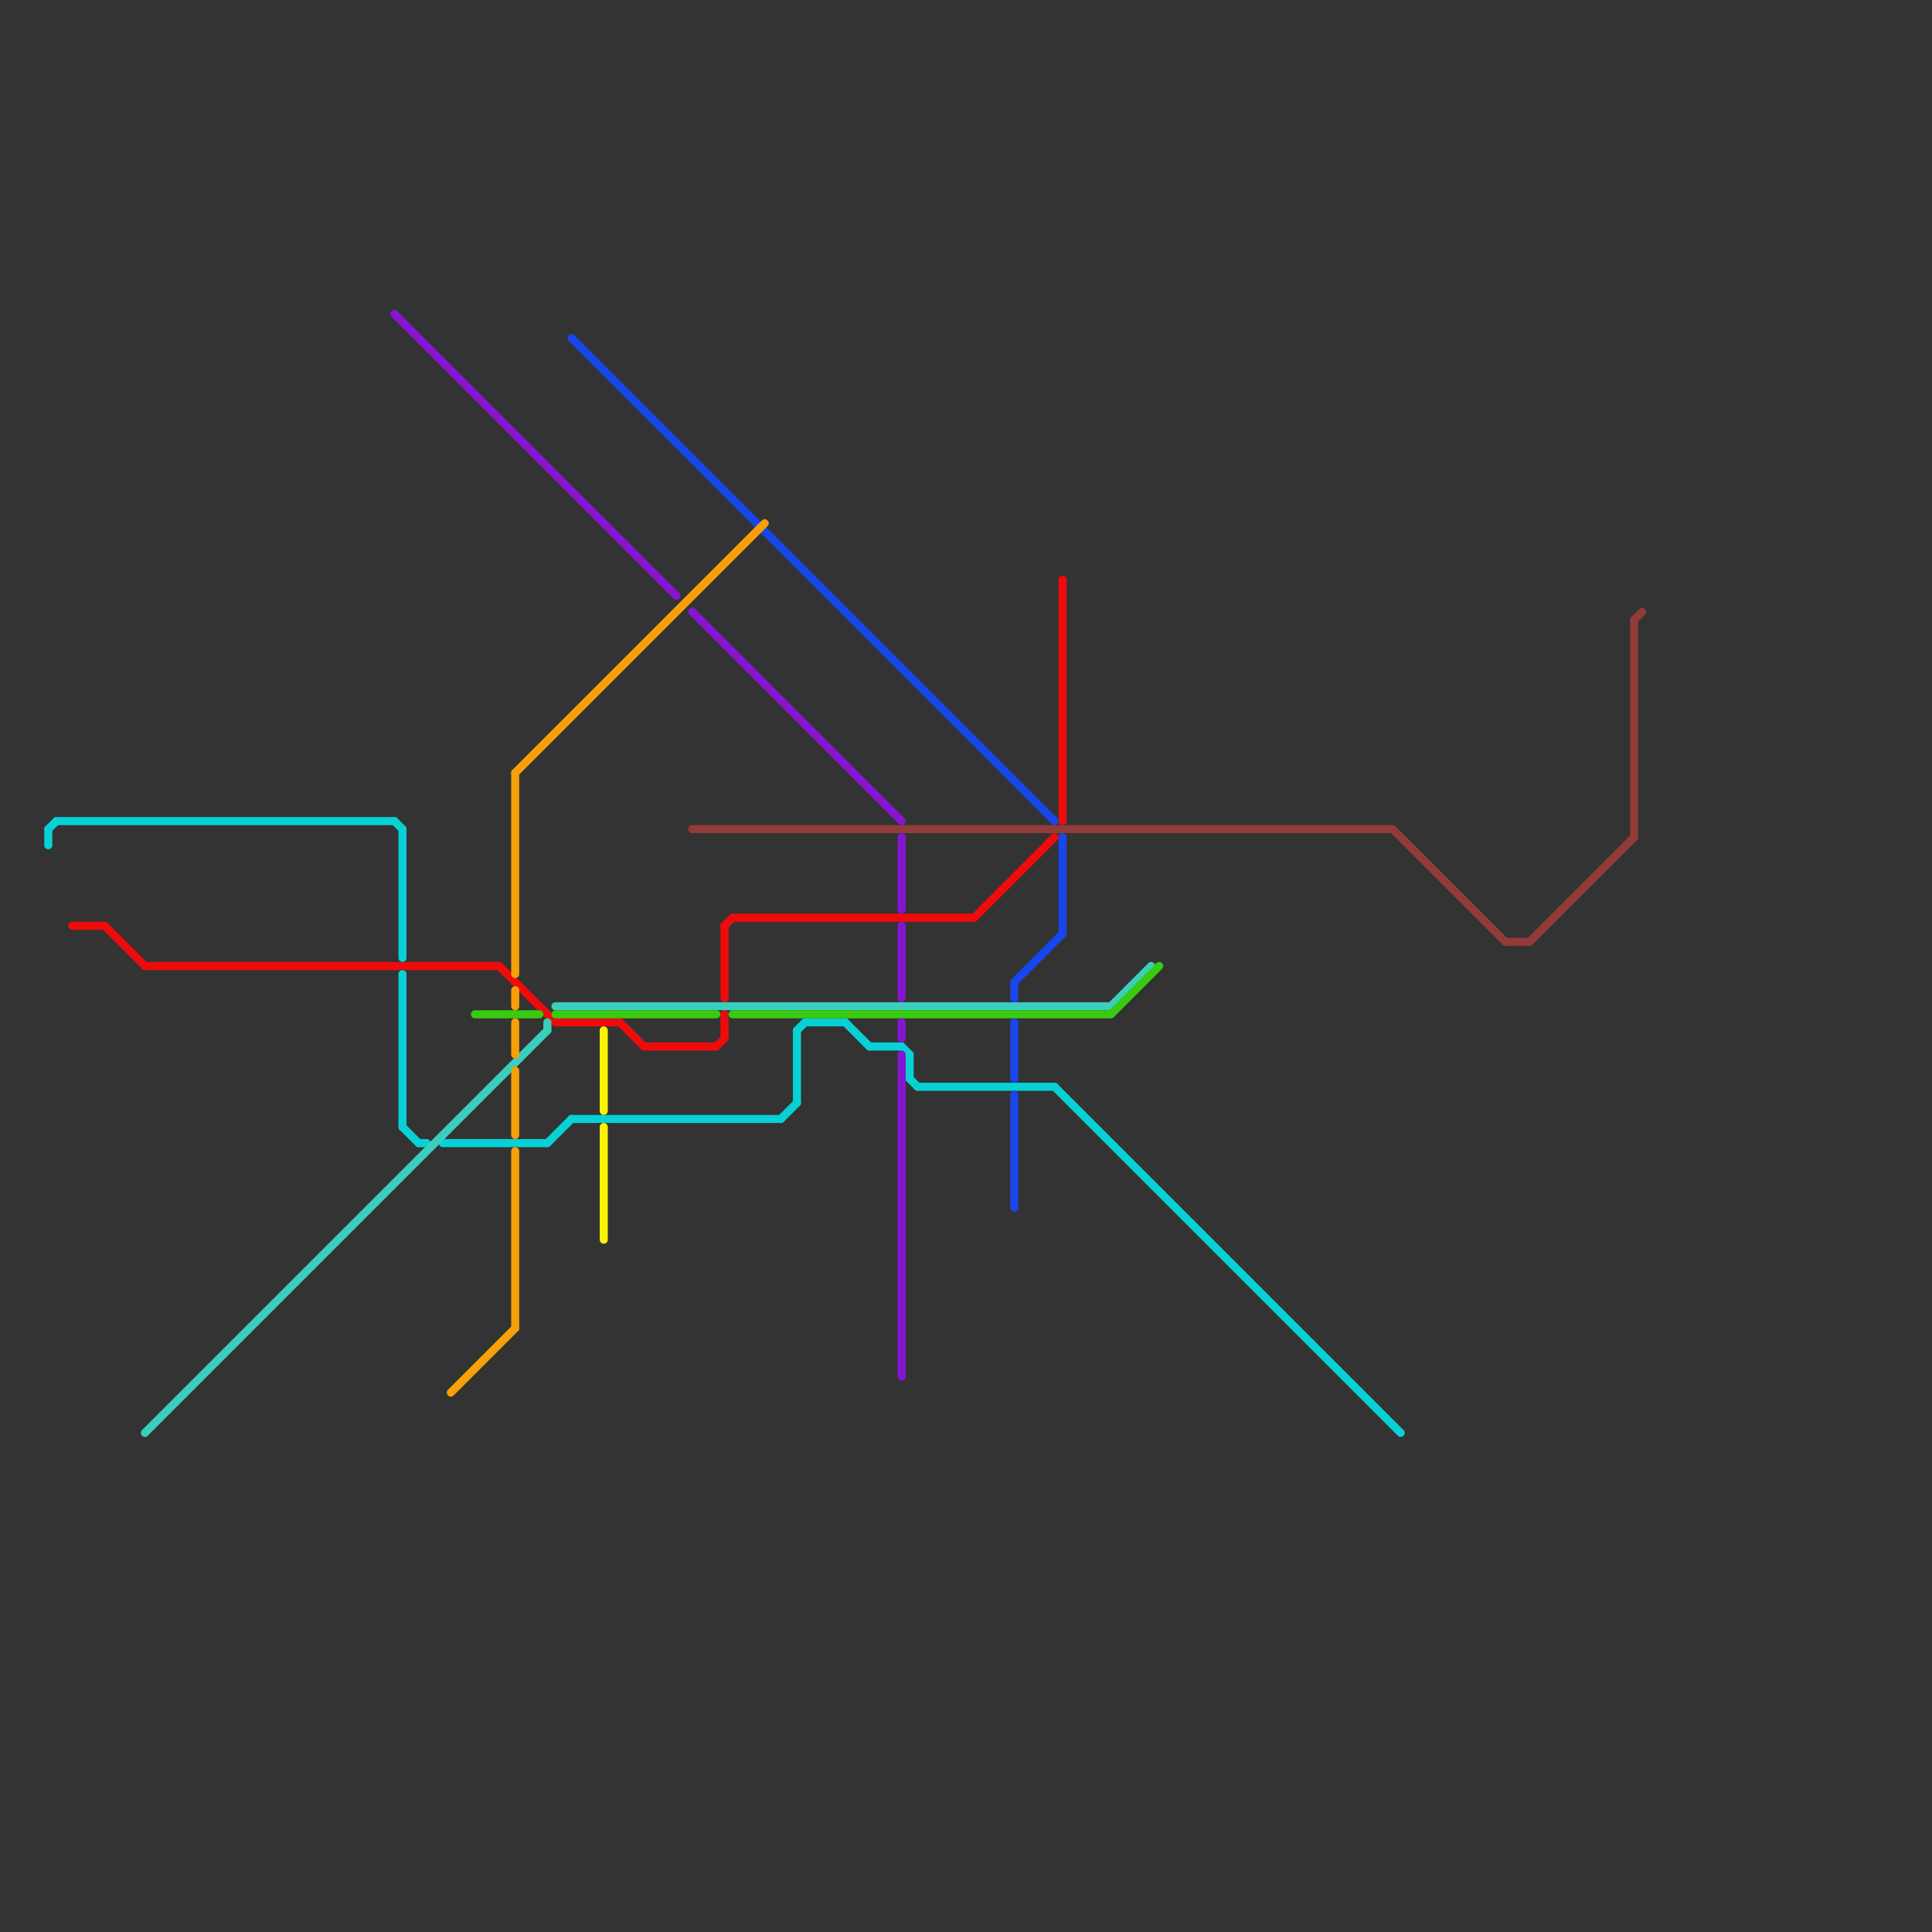 
<svg version="1.1" xmlns="http://www.w3.org/2000/svg" viewBox="0 0 240 240">
<rect x="0" y="0" width="240" height="240" fill="#333333" stroke="none"/>
<style>text { font: 1px Helvetica; font-weight: 600; white-space: pre; dominant-baseline: central; } line { stroke-width: 1; fill: none; stroke-linecap: round; stroke-linejoin: round; } .c0 { stroke: #07d1d5 } .c1 { stroke: #ef0b0b } .c2 { stroke: #913b3b } .c3 { stroke: #3bcebd } .c4 { stroke: #39cb10 } .c5 { stroke: #1846ec } .c6 { stroke: #8615d1 } .c7 { stroke: #f79f08 } .c8 { stroke: #fbf304 }</style><defs><g id="wm-xf"><circle r="1.2" fill="#000"/><circle r="0.9" fill="#fff"/><circle r="0.6" fill="#000"/><circle r="0.3" fill="#fff"/></g><g id="wm"><circle r="0.6" fill="#000"/><circle r="0.3" fill="#fff"/></g></defs><line class="c0" x1="99" y1="128" x2="99" y2="137"/><line class="c0" x1="114" y1="135" x2="131" y2="135"/><line class="c0" x1="6" y1="103" x2="6" y2="105"/><line class="c0" x1="100" y1="127" x2="105" y2="127"/><line class="c0" x1="108" y1="130" x2="112" y2="130"/><line class="c0" x1="68" y1="142" x2="71" y2="139"/><line class="c0" x1="105" y1="127" x2="108" y2="130"/><line class="c0" x1="50" y1="121" x2="50" y2="140"/><line class="c0" x1="113" y1="134" x2="114" y2="135"/><line class="c0" x1="49" y1="102" x2="50" y2="103"/><line class="c0" x1="50" y1="140" x2="52" y2="142"/><line class="c0" x1="131" y1="135" x2="174" y2="178"/><line class="c0" x1="7" y1="102" x2="49" y2="102"/><line class="c0" x1="113" y1="131" x2="113" y2="134"/><line class="c0" x1="97" y1="139" x2="99" y2="137"/><line class="c0" x1="112" y1="130" x2="113" y2="131"/><line class="c0" x1="50" y1="103" x2="50" y2="119"/><line class="c0" x1="52" y1="142" x2="53" y2="142"/><line class="c0" x1="55" y1="142" x2="68" y2="142"/><line class="c0" x1="6" y1="103" x2="7" y2="102"/><line class="c0" x1="99" y1="128" x2="100" y2="127"/><line class="c0" x1="71" y1="139" x2="97" y2="139"/><line class="c1" x1="121" y1="114" x2="131" y2="104"/><line class="c1" x1="69" y1="127" x2="77" y2="127"/><line class="c1" x1="90" y1="115" x2="91" y2="114"/><line class="c1" x1="132" y1="72" x2="132" y2="102"/><line class="c1" x1="62" y1="120" x2="69" y2="127"/><line class="c1" x1="80" y1="130" x2="89" y2="130"/><line class="c1" x1="89" y1="130" x2="90" y2="129"/><line class="c1" x1="18" y1="120" x2="62" y2="120"/><line class="c1" x1="9" y1="115" x2="13" y2="115"/><line class="c1" x1="91" y1="114" x2="121" y2="114"/><line class="c1" x1="13" y1="115" x2="18" y2="120"/><line class="c1" x1="90" y1="126" x2="90" y2="129"/><line class="c1" x1="90" y1="115" x2="90" y2="124"/><line class="c1" x1="77" y1="127" x2="80" y2="130"/><line class="c2" x1="86" y1="103" x2="173" y2="103"/><line class="c2" x1="190" y1="117" x2="203" y2="104"/><line class="c2" x1="187" y1="117" x2="190" y2="117"/><line class="c2" x1="203" y1="77" x2="204" y2="76"/><line class="c2" x1="173" y1="103" x2="187" y2="117"/><line class="c2" x1="203" y1="77" x2="203" y2="104"/><line class="c3" x1="18" y1="178" x2="68" y2="128"/><line class="c3" x1="138" y1="125" x2="143" y2="120"/><line class="c3" x1="69" y1="125" x2="138" y2="125"/><line class="c3" x1="68" y1="127" x2="68" y2="128"/><line class="c4" x1="138" y1="126" x2="144" y2="120"/><line class="c4" x1="91" y1="126" x2="138" y2="126"/><line class="c4" x1="69" y1="126" x2="89" y2="126"/><line class="c4" x1="59" y1="126" x2="67" y2="126"/><line class="c5" x1="126" y1="122" x2="126" y2="124"/><line class="c5" x1="126" y1="122" x2="132" y2="116"/><line class="c5" x1="132" y1="104" x2="132" y2="116"/><line class="c5" x1="71" y1="42" x2="131" y2="102"/><line class="c5" x1="126" y1="127" x2="126" y2="134"/><line class="c5" x1="126" y1="136" x2="126" y2="150"/><line class="c6" x1="112" y1="104" x2="112" y2="113"/><line class="c6" x1="49" y1="39" x2="84" y2="74"/><line class="c6" x1="112" y1="127" x2="112" y2="129"/><line class="c6" x1="86" y1="76" x2="112" y2="102"/><line class="c6" x1="112" y1="131" x2="112" y2="171"/><line class="c6" x1="112" y1="115" x2="112" y2="124"/><line class="c7" x1="56" y1="173" x2="64" y2="165"/><line class="c7" x1="64" y1="123" x2="64" y2="125"/><line class="c7" x1="64" y1="143" x2="64" y2="165"/><line class="c7" x1="64" y1="133" x2="64" y2="141"/><line class="c7" x1="64" y1="96" x2="95" y2="65"/><line class="c7" x1="64" y1="127" x2="64" y2="131"/><line class="c7" x1="64" y1="96" x2="64" y2="121"/><line class="c8" x1="75" y1="140" x2="75" y2="154"/><line class="c8" x1="75" y1="128" x2="75" y2="138"/>
</svg>
